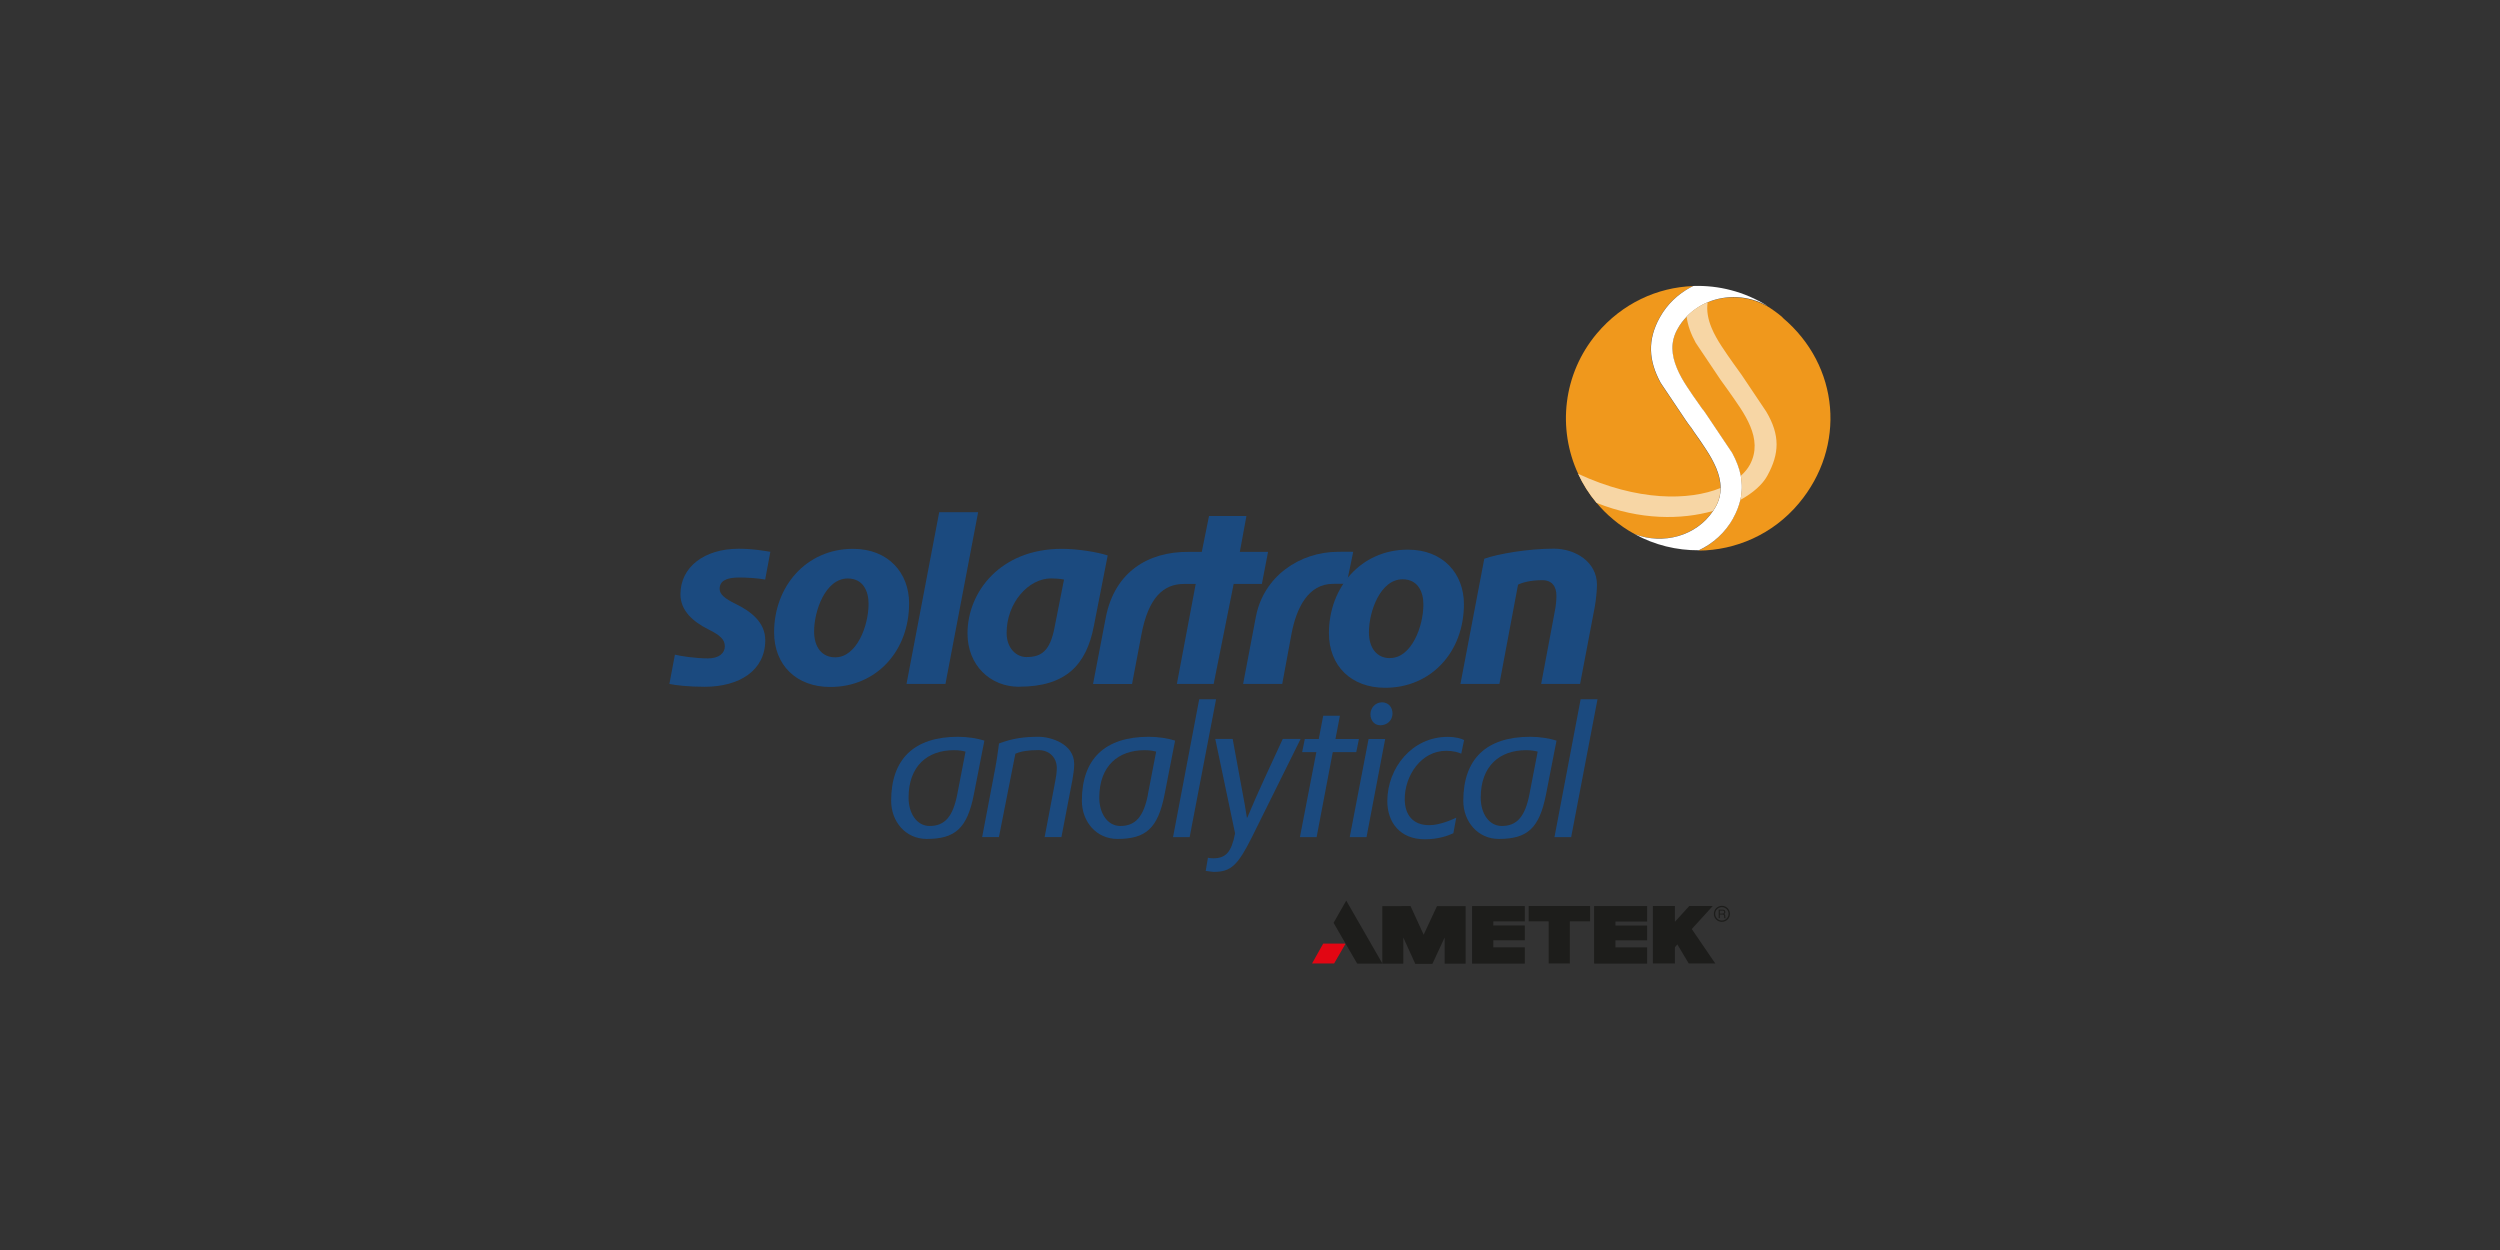 <?xml version="1.0" encoding="UTF-8"?><svg id="_80x140" xmlns="http://www.w3.org/2000/svg" xmlns:xlink="http://www.w3.org/1999/xlink" viewBox="0 0 280 140"><rect x="0" y="0" width="280" height="140" fill="#333333" stroke="none"/><defs><style>.cls-1{fill:#fff;}.cls-2{clip-path:url(#clippath-1);}.cls-3{fill:#1b4a7f;}.cls-4{fill:#e20613;}.cls-5{clip-path:url(#clippath);}.cls-6{fill:none;}.cls-7{fill:#f0981c;}.cls-8{fill:#f7d6a5;}.cls-9{fill:#1d1d1b;}</style><clipPath id="clippath"><rect class="cls-6" x="146.95" y="100.87" width="46.81" height="7.08"/></clipPath><clipPath id="clippath-1"><rect class="cls-6" x="146.95" y="100.87" width="46.81" height="7.08"/></clipPath></defs><g id="SOAN"><g id="_C_Standard__"><g class="cls-5"><polygon class="cls-4" points="148.2 105.68 146.95 107.91 149.42 107.91 150.71 105.68 148.2 105.68"/><polygon class="cls-9" points="150.78 100.87 149.36 103.36 152 107.92 154.83 107.92 150.78 100.87"/><polygon class="cls-9" points="154.82 101.49 154.82 107.93 157.17 107.93 157.17 105 158.51 107.95 160.43 107.95 161.8 105 161.8 107.93 164.15 107.93 164.15 101.49 160.94 101.49 159.45 104.69 157.98 101.48 154.82 101.49"/><polygon class="cls-9" points="164.87 101.48 164.87 107.92 170.78 107.92 170.78 106.1 167.25 106.1 167.25 105.31 170.78 105.31 170.78 103.65 167.25 103.65 167.25 103.2 170.78 103.2 170.78 101.48 164.87 101.48"/><polygon class="cls-9" points="178.54 101.48 178.54 107.92 184.48 107.92 184.48 106.11 180.93 106.11 180.93 105.32 184.48 105.32 184.48 103.66 180.93 103.66 180.93 103.21 184.48 103.21 184.48 101.48 178.54 101.48"/><polygon class="cls-9" points="171.21 101.47 171.21 103.19 173.45 103.19 173.45 107.91 175.82 107.91 175.82 103.19 178.09 103.19 178.09 101.47 171.21 101.47"/><polygon class="cls-9" points="189.2 101.47 187.59 103.24 187.59 101.47 185.12 101.47 185.12 107.91 187.59 107.91 187.59 106.1 187.86 105.77 189.14 107.91 192.11 107.91 189.48 104.05 191.83 101.47 189.2 101.47"/><g class="cls-2"><path class="cls-9" d="M192.85,103.25c-.5,0-.9-.4-.9-.9s.4-.9,.9-.9,.9,.4,.9,.9-.4,.9-.9,.9m0-1.65c-.42,0-.75,.34-.75,.75s.34,.75,.75,.75,.75-.34,.75-.75-.34-.75-.75-.75"/><path class="cls-9" d="M192.62,101.99h.32c.06,0,.17,.01,.17,.16s-.1,.17-.19,.17h-.3v-.33Zm0,.44h.31c.15,0,.17,.09,.17,.17,0,.04,0,.18,.02,.24h.16v-.02s-.05-.04-.05-.1v-.17c-.01-.13-.07-.16-.12-.18,.06-.04,.13-.09,.13-.23,0-.2-.16-.26-.31-.26h-.44v.96h.13v-.41Z"/></g></g></g><g><path class="cls-3" d="M74.97,76.61l.62-3.29c.61,.16,2.31,.42,3.72,.42,1.23,0,1.87-.6,1.87-1.35s-.48-1.22-1.84-1.9c-1.71-.85-3.13-2.09-3.13-3.93,0-3.07,2.7-5.1,6.51-5.1,1.73,0,2.78,.23,3.56,.34l-.58,3.11c-.85-.16-2.08-.23-2.9-.23-1.54,0-2.2,.43-2.2,1.28,0,.62,.61,1.1,1.8,1.68,1.62,.79,3.31,2.01,3.31,4.06,0,3.39-2.88,5.22-6.8,5.22-1.79,0-3.25-.17-3.94-.32"/><path class="cls-3" d="M93.53,73.62h.03c2.37,0,3.72-3.49,3.72-6.01,0-1.38-.6-2.82-2.33-2.82-2.51,0-3.78,3.65-3.77,5.94,0,1.73,.86,2.89,2.35,2.89m-.52,3.32h-.03c-3.77,0-6.28-2.44-6.28-6.12,0-5.12,3.58-9.35,8.84-9.35,3.98,0,6.28,2.72,6.28,6.1,0,5.4-3.71,9.37-8.81,9.37Z"/><polyline class="cls-3" points="105.89 76.6 101.53 76.6 105.19 57.37 109.55 57.37 105.89 76.6"/><path class="cls-3" d="M118.12,70.22l1.05-5.31c-.33-.08-1-.13-1.44-.13-2.53,0-4.98,2.71-4.99,6.1,0,1.72,1.08,2.71,2.22,2.71,1.64,0,2.65-.63,3.16-3.37m-3.97,6.7c-3.26,0-5.79-2.42-5.79-5.98,0-4.64,3.68-9.47,10.56-9.47,1.76,0,3.94,.35,5.14,.74l-1.55,7.91c-.83,4.33-3.12,6.79-8.36,6.79Z"/><path class="cls-3" d="M135.4,57.79h4.2l-.74,4.02h3.16l-.69,3.59h-3.16l-2.24,11.2h-4.12l2.11-11.2h-1.3c-2.3,0-4,1.49-4.79,5.71l-1.04,5.5h-4.37l1.42-7.41c.98-5.15,4.76-7.43,9.29-7.39,.74,0,1.47,0,1.47,0l.81-4.02"/><path class="cls-3" d="M155.67,73.7h.03c2.36,0,3.72-3.49,3.72-6.01,0-1.38-.6-2.81-2.33-2.81-2.51,0-3.78,3.65-3.77,5.94,0,1.73,.86,2.89,2.35,2.89m-.52,3.32h-.03c-3.77,0-6.28-2.44-6.28-6.12,0-5.12,3.59-9.35,8.84-9.35,3.98,0,6.28,2.72,6.28,6.1,0,5.4-3.71,9.37-8.81,9.37Z"/><path class="cls-3" d="M167.93,76.6h-4.36l2.67-14.02c1.54-.55,4.92-1.13,7.78-1.13,2.42,0,4.84,1.48,4.84,4.05,0,.67-.12,1.77-.25,2.49l-1.64,8.61h-4.36l1.54-8.2c.1-.52,.17-1.12,.17-1.66,0-1.04-.47-1.76-1.59-1.76-1.29,0-2.22,.26-2.71,.5l-2.09,11.13"/><path class="cls-3" d="M143.6,76.6h-4.37l1.43-7.53c.86-4.5,4.88-7.27,9.24-7.27,.28,0,1.41-.02,1.66,0l-.74,3.59c-.19-.02-1.28,0-1.52,0-2.77,0-4.1,2.68-4.65,5.59l-1.04,5.62"/><path class="cls-7" d="M199.66,35.55c-.57-.48-1.16-.91-1.77-1.28h-.03c-2.07-1.16-4.53-1.26-6.59-.41-.88,.36-1.69,.9-2.36,1.6-.4,.42-.76,.89-1.06,1.43-.81,1.47-.65,2.93-.06,4.35,.3,.71,.7,1.41,1.13,2.08,.44,.68,.91,1.32,1.33,1.94l.39,.56,.11,.12,.18,.25,.25,.37,2.81,4.19c.48,.87,.8,1.72,.96,2.57,.17,.9,.16,1.79-.05,2.7-.16,.67-.42,1.35-.81,2.05-.92,1.65-2.27,2.85-3.86,3.6,4.18-.03,8.33-1.82,11.23-5.28,5.34-6.36,4.6-15.43-1.82-20.82"/><path class="cls-7" d="M191.85,57.23c.1-.15,.2-.31,.29-.47,.39-.7,.55-1.4,.55-2.1,0-.76-.19-1.51-.5-2.25-.3-.71-.7-1.4-1.14-2.08-.44-.68-.91-1.32-1.33-1.94l-.34-.51-.11-.13-.2-.27-.28-.4-2.81-4.19c-1.36-2.49-1.5-4.8-.11-7.31,.83-1.51,2.05-2.64,3.46-3.39,.1-.05,.2-.1,.3-.15-4.01,.14-7.95,1.94-10.79,5.32-3.8,4.53-4.42,10.67-2.09,15.7h0c.53,1.15,1.22,2.25,2.06,3.25h0c.55,.66,1.17,1.29,1.86,1.86,.76,.64,1.57,1.19,2.4,1.64,3.16,1.22,6.9,.24,8.79-2.6"/><path class="cls-1" d="M194.11,58.05c.39-.7,.65-1.38,.81-2.05,.21-.91,.22-1.8,.05-2.7-.16-.85-.49-1.7-.96-2.57l-2.81-4.19-.25-.37-.18-.25-.11-.12-.39-.56c-.43-.61-.89-1.26-1.33-1.94-.44-.67-.84-1.37-1.13-2.08-.59-1.42-.76-2.88,.06-4.35,.29-.53,.65-1.01,1.06-1.43,.68-.7,1.48-1.23,2.36-1.6,2.06-.85,4.52-.76,6.59,.39h.03c-2.55-1.57-5.42-2.3-8.26-2.2-.1,.05-.2,.1-.3,.15-1.41,.76-2.63,1.89-3.46,3.39-1.39,2.51-1.25,4.83,.11,7.31l2.81,4.19,.28,.4,.2,.27,.11,.13,.34,.51c.43,.61,.9,1.26,1.33,1.94,.44,.67,.84,1.37,1.14,2.08,.31,.74,.5,1.49,.5,2.25,0,.7-.16,1.4-.55,2.1-.09,.16-.19,.32-.29,.47-1.89,2.84-5.62,3.82-8.79,2.6,2.24,1.23,4.72,1.83,7.19,1.81,1.59-.75,2.94-1.95,3.86-3.6"/><path class="cls-8" d="M188.9,35.45c.12,.97,.47,1.94,1.02,2.94l2.77,4.13,.92,1.28c.42,.6,.88,1.24,1.31,1.9,.43,.66,.82,1.34,1.11,2.04,.58,1.39,.74,2.84-.04,4.3-.24,.44-.58,.86-1.02,1.25,.17,.9,.16,1.79-.05,2.7,1.44-.79,2.49-1.74,3.01-2.69,1.37-2.48,1.46-4.55-.11-7.2l-2.77-4.13-.92-1.28c-.42-.6-.88-1.24-1.31-1.91-.43-.66-.83-1.35-1.12-2.05-.39-.94-.59-1.91-.44-2.88-.88,.36-1.69,.9-2.36,1.6"/><path class="cls-8" d="M178.81,56.32c4.89,1.96,9.52,1.9,13.04,.91,.1-.15,.2-.31,.29-.47,.39-.7,.55-1.4,.55-2.1-3.52,1.43-9.27,1.5-15.94-1.59,.53,1.15,1.22,2.25,2.06,3.25"/><path class="cls-3" d="M103.78,93.96c3.18,0,4.54-1.16,5.29-4.97l1.18-6.04c-.75-.25-1.88-.43-2.95-.43-4.93,0-7.49,2.5-7.49,7.17,0,2.34,1.63,4.27,3.97,4.27m3.43-4.97c-.48,2.45-1.38,3.52-3.09,3.52-1.45,0-2.36-1.43-2.36-3.16,0-3.61,2.16-5.33,5.09-5.33,.64,0,1.02,.09,1.29,.16l-.93,4.81Z"/><path class="cls-3" d="M110,93.76l1.48-7.79c.23-1.23,.27-1.79,.41-2.7,1.54-.59,2.86-.75,4.45-.75,1.29,0,3.97,.75,3.97,3.06,0,.48-.09,1.18-.2,1.77l-1.23,6.4h-1.88l1.2-6.33c.09-.43,.16-.95,.16-1.41,0-1.11-.77-2-2.07-2-1.16,0-1.97,.14-2.57,.41l-1.84,9.33h-1.88"/><path class="cls-3" d="M125.14,93.96c3.18,0,4.54-1.16,5.29-4.97l1.18-6.04c-.75-.25-1.88-.43-2.95-.43-4.93,0-7.49,2.5-7.49,7.17,0,2.34,1.63,4.27,3.97,4.27m3.43-4.97c-.48,2.45-1.38,3.52-3.09,3.52-1.45,0-2.36-1.43-2.36-3.16,0-3.61,2.16-5.33,5.08-5.33,.64,0,1.02,.09,1.29,.16l-.93,4.81Z"/><polyline class="cls-3" points="131.38 93.76 134.31 78.32 136.2 78.32 133.24 93.76 131.38 93.76"/><path class="cls-3" d="M138.06,82.77l1.09,5.92c.18,.95,.36,1.91,.5,2.88h.05c1.23-2.97,2.63-5.88,3.97-8.81h2l-5.45,10.99c-1.59,3.18-2.36,3.9-4.27,3.9-.23,0-.68-.09-.91-.11l.25-1.48c.11,.05,.48,.07,.59,.07,1.41,0,2.04-.68,2.45-2.79,0,0-1.48-7.04-2.22-10.58h1.95"/><polyline class="cls-3" points="150.07 80.16 149.57 82.77 152.2 82.77 151.9 84.24 149.27 84.24 147.46 93.76 145.59 93.76 147.43 84.24 145.84 84.24 146.14 82.77 147.7 82.77 148.2 80.16 150.07 80.16"/><path class="cls-3" d="M153.49,80c0-.73,.57-1.34,1.29-1.34s1.18,.54,1.18,1.25c0,.77-.59,1.32-1.36,1.32-.7,0-1.11-.57-1.11-1.23m-2.32,13.76l2.11-10.99h1.86l-2.09,10.99h-1.88Z"/><path class="cls-3" d="M162.78,93.32c-.57,.27-1.68,.68-3.18,.68-2.84,0-4.22-1.93-4.22-4.27,0-3.74,2.79-7.2,6.74-7.2,.93,0,1.61,.2,1.86,.36l-.32,1.52c-.36-.16-.91-.32-1.68-.32-2.84,0-4.65,2.81-4.65,5.4,0,1.79,.93,2.93,2.75,2.93,1.11,0,2.47-.57,3.02-.84l-.32,1.72"/><path class="cls-3" d="M167.86,93.96c3.18,0,4.54-1.16,5.29-4.97l1.18-6.04c-.75-.25-1.88-.43-2.95-.43-4.93,0-7.49,2.5-7.49,7.17,0,2.34,1.64,4.27,3.97,4.27m3.43-4.97c-.48,2.45-1.38,3.52-3.09,3.52-1.45,0-2.36-1.43-2.36-3.16,0-3.61,2.16-5.33,5.09-5.33,.64,0,1.02,.09,1.29,.16l-.93,4.81Z"/><polyline class="cls-3" points="174.1 93.76 177.03 78.32 178.92 78.32 175.97 93.76 174.1 93.76"/></g></g></svg>